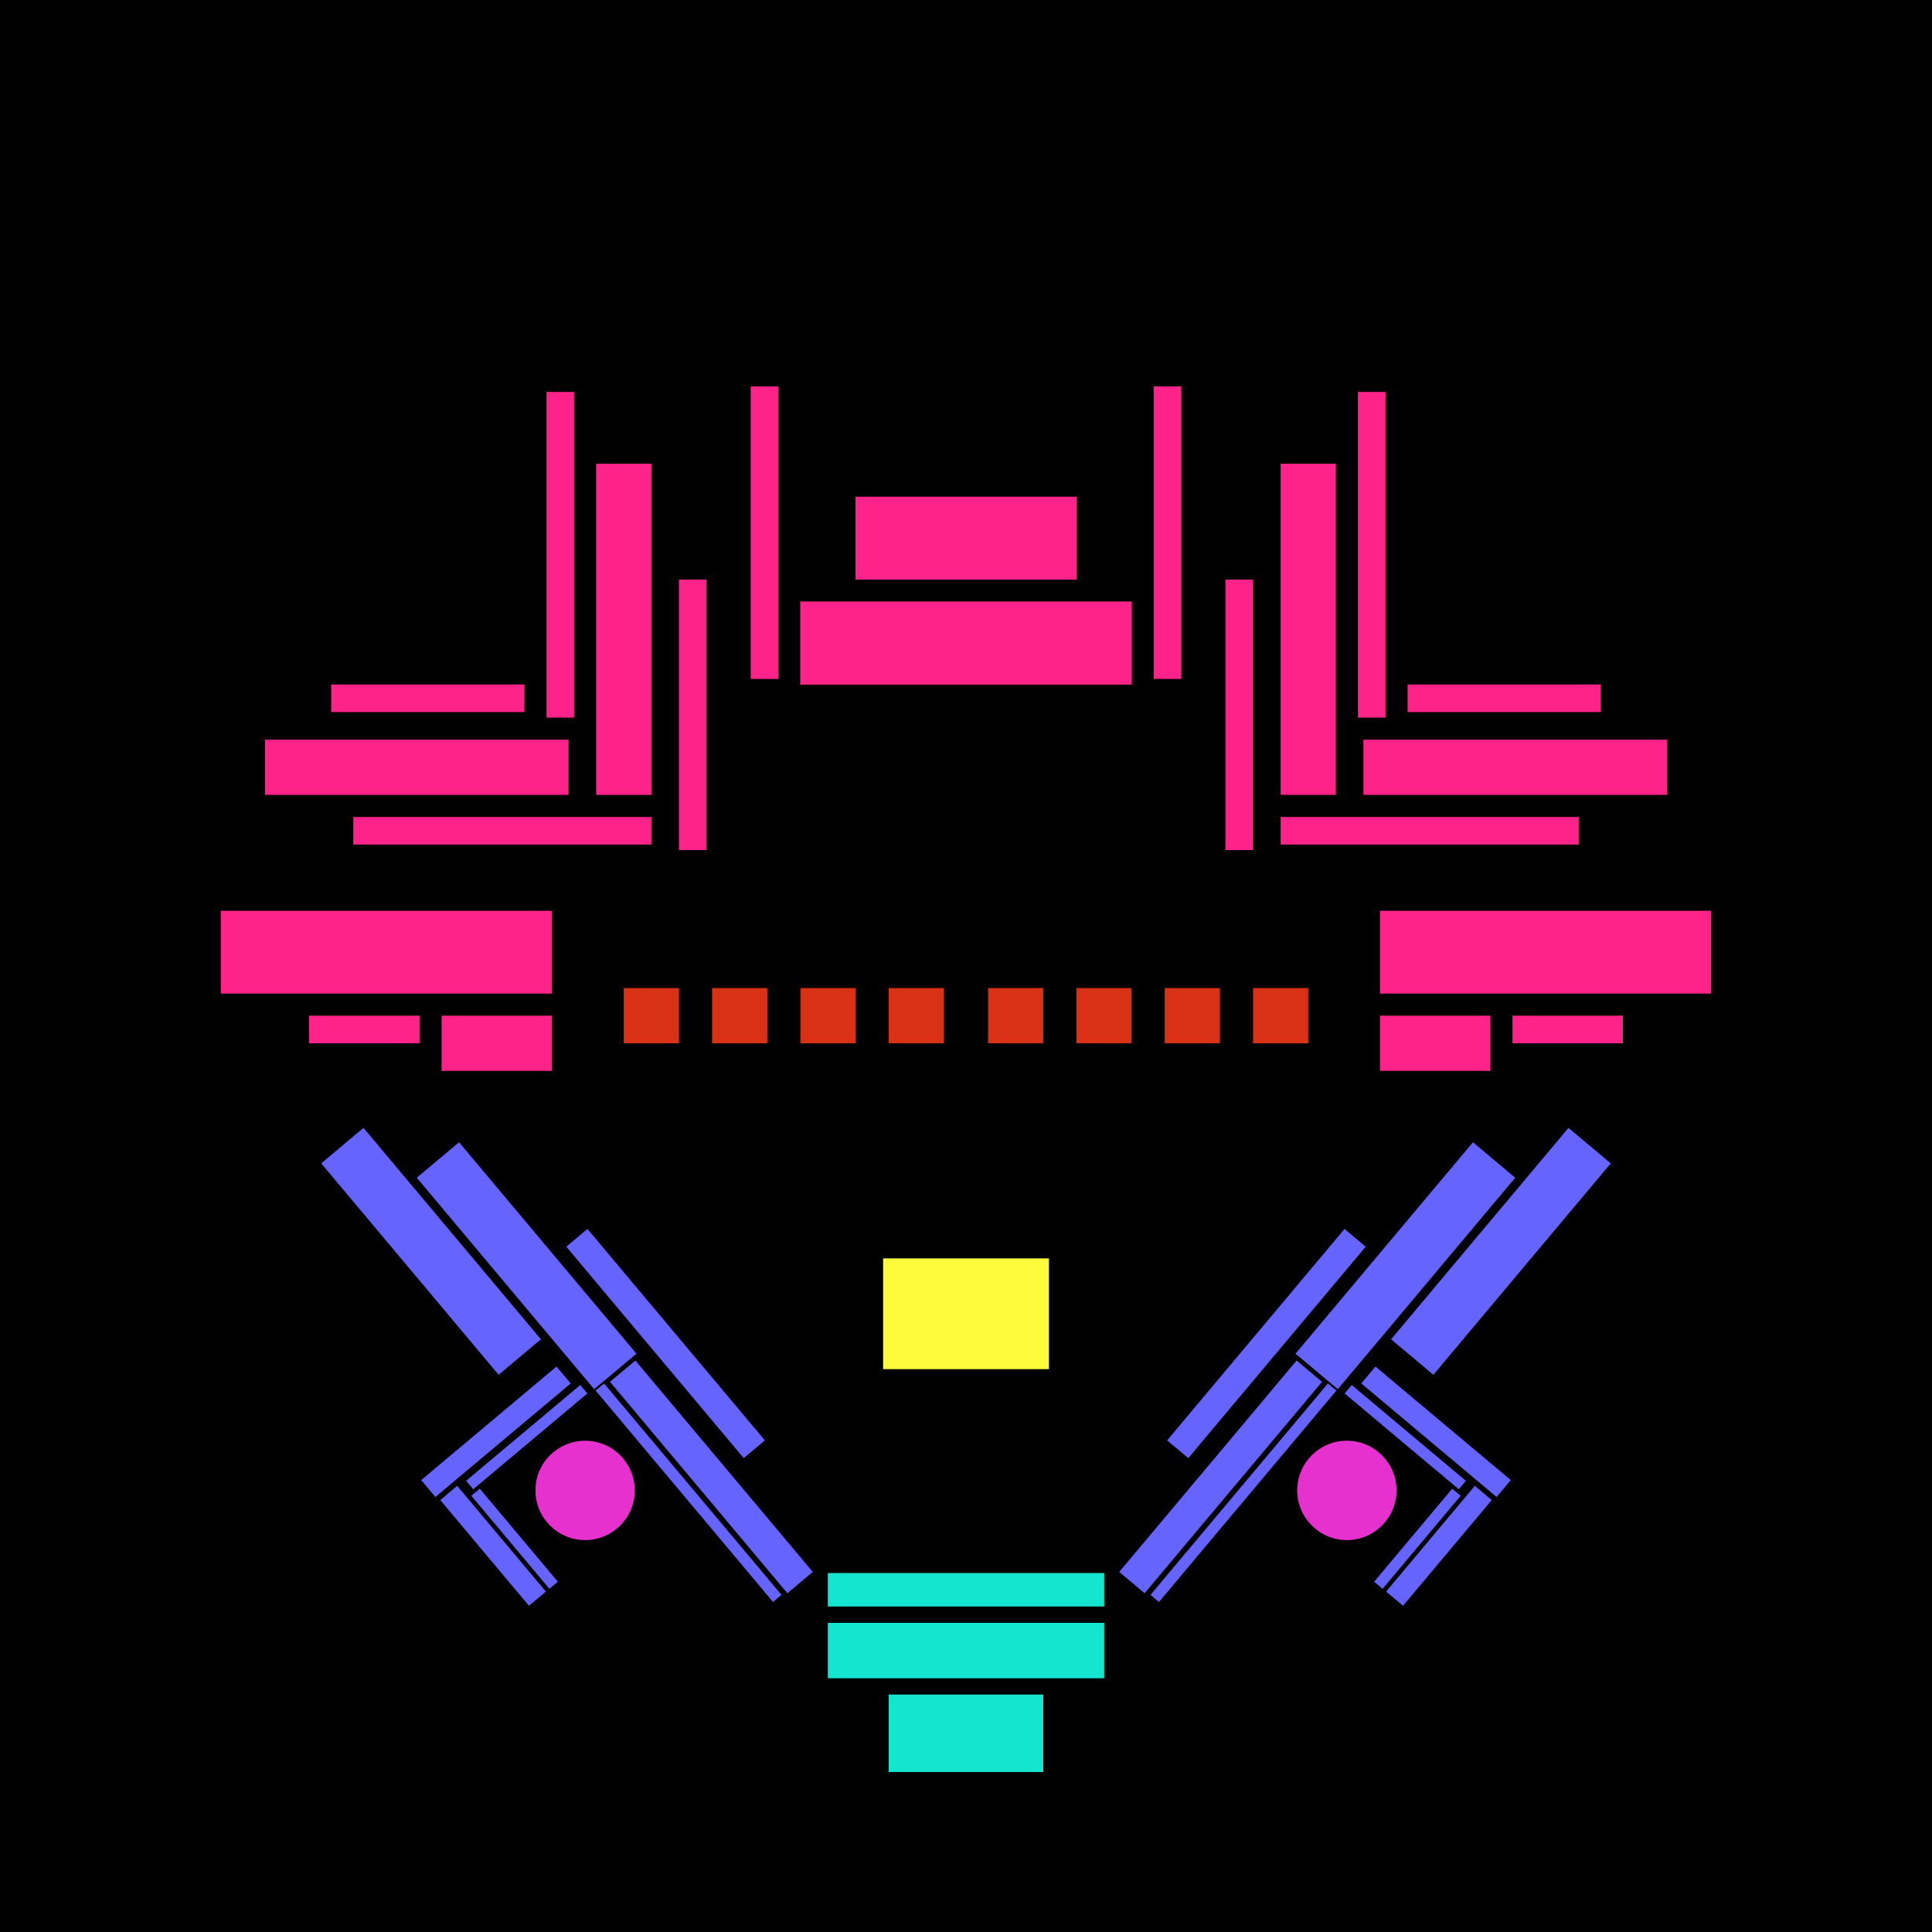<svg xmlns='http://www.w3.org/2000/svg' preserveAspectRatio='xMinYMin meet' viewBox='0 0 350 350'> <filter id='neon' y='-2' x='-1' width='350' height='350'><feDropShadow flood-color='#3f285e' dx='0' dy='5' flood-opacity='1' stdDeviation='2' result='shadow'/><feOffset in='StrokePaint' dx='0' dy='2' result='offStrPnt'/><feFlood flood-color='#E0F2F3' flood-opacity='0.2' result='flood1' /><feOffset in='SourceGraphic' dx='0' dy='-1' result='offFlood'/><feOffset in='SourceGraphic' dx='0' dy='3' result='offShadow'/><feComposite in='flood1' in2='offFlood' operator='in'  result='cmpFlood' /><feComposite in='shadow' in2='offShadow' operator='in'  result='cmpSha' /><feGaussianBlur in='offStrPnt' stdDeviation='3.5' result='bStrokeP'/><feGaussianBlur in='cmpFlood' stdDeviation='0.8' result='bFlood'/><feGaussianBlur in='cmpSha' stdDeviation='0.4' result='bShadow'/><feMerge><feMergeNode in='bStrokeP'/><feMergeNode in='SourceGraphic'/><feMergeNode in='bFlood'/><feMergeNode in='bshadow'/></feMerge></filter><rect width='100%'  height='100%' fill='#000000'/> <g filter='url(#neon)' ><rect x='150' y= '290' width='50 ' height=  '10 '  fill= '#14e5cf' /><rect x='150' y= '281' width='50 ' height=  '6  '  fill= '#14e5cf' /><rect x='161' y= '303' width='28 ' height=  '14 '  fill= '#14e5cf' /><rect x='90 ' y= '200' width='10 ' height=  '50 '  fill= '#6564FE' transform = '  translate( -122   , 114 ) rotate ( -40)'  /><rect x='89 ' y= '239' width='4  ' height=  '32 '  fill= '#6564FE' transform = '  translate( -47 , 489 ) rotate ( -130  )'  /><rect x='94 ' y= '243' width='2  ' height=  '27 '  fill= '#6564FE' transform = '  translate( -40 , 494 ) rotate ( -130  )'  /><rect x='88 ' y= '264' width='4  ' height=  '25 '  fill= '#6564FE' transform = '  translate( 336 , 430 ) rotate ( 140)'  /><rect x='93 ' y= '264' width='2  ' height=  '22 '  fill= '#6564FE' transform = '  translate( 342 , 425 ) rotate ( 140)'  /><rect x='126' y= '238' width='6  ' height=  '50 '  fill= '#6564FE' transform = '  translate( -139   , 145 ) rotate ( -40)'  /><rect x='118' y= '215' width='5  ' height=  '50 '  fill= '#6564FE' transform = '  translate( -126   , 133 ) rotate ( -40)'  /><rect x='73 ' y= '198' width='10 ' height=  '50 '  fill= '#6564FE' transform = '  translate( -125   , 102 ) rotate ( -40)'  /><rect x='124' y= '241' width='2  ' height=  '50 '  fill= '#6564FE' transform = '  translate( -142   , 143 ) rotate ( -40)'  /><circle cx='106' cy='266' r ='9  '  fill= '#e631ce' /><rect x='150' y= '290' width='50 ' height=  '10 '  fill= '#14e5cf' transform= 'scale(-1,1) translate(-350,0)'/><rect x='150' y= '281' width='50 ' height=  '6  '  fill= '#14e5cf' transform= 'scale(-1,1) translate(-350,0)'/><rect x='161' y= '303' width='28 ' height=  '14 '  fill= '#14e5cf' transform= 'scale(-1,1) translate(-350,0)'/><rect x='90 ' y= '200' width='10 ' height=  '50 '  fill= '#6564FE' transform = ' scale(-1,1)  translate(-350,0) translate( -122   , 114 ) rotate ( -40)'  /><rect x='89 ' y= '239' width='4  ' height=  '32 '  fill= '#6564FE' transform = ' scale(-1,1)  translate(-350,0) translate( -47 , 489 ) rotate ( -130  )'  /><rect x='94 ' y= '243' width='2  ' height=  '27 '  fill= '#6564FE' transform = ' scale(-1,1)  translate(-350,0) translate( -40 , 494 ) rotate ( -130  )'  /><rect x='88 ' y= '264' width='4  ' height=  '25 '  fill= '#6564FE' transform = ' scale(-1,1)  translate(-350,0) translate( 336 , 430 ) rotate ( 140)'  /><rect x='93 ' y= '264' width='2  ' height=  '22 '  fill= '#6564FE' transform = ' scale(-1,1)  translate(-350,0) translate( 342 , 425 ) rotate ( 140)'  /><rect x='126' y= '238' width='6  ' height=  '50 '  fill= '#6564FE' transform = ' scale(-1,1)  translate(-350,0) translate( -139   , 145 ) rotate ( -40)'  /><rect x='118' y= '215' width='5  ' height=  '50 '  fill= '#6564FE' transform = ' scale(-1,1)  translate(-350,0) translate( -126   , 133 ) rotate ( -40)'  /><rect x='73 ' y= '198' width='10 ' height=  '50 '  fill= '#6564FE' transform = ' scale(-1,1)  translate(-350,0) translate( -125   , 102 ) rotate ( -40)'  /><rect x='124' y= '241' width='2  ' height=  '50 '  fill= '#6564FE' transform = ' scale(-1,1)  translate(-350,0) translate( -142   , 143 ) rotate ( -40)'  /><circle cx='106' cy='266' r ='9  '  fill= '#e631ce' transform= 'scale(-1,1) translate(-350,0)'/><rect x='40 ' y= '161' width='60 ' height=  '15 '  fill= '#FE2389' /><rect x='56 ' y= '180' width='20 ' height=  '5  '  fill= '#FE2389' /><rect x='80 ' y= '180' width='20 ' height=  '10 '  fill= '#FE2389' /><rect x='60 ' y= '120' width='35 ' height=  '5  '  fill= '#FE2389' /><rect x='48 ' y= '130' width='55 ' height=  '10 '  fill= '#FE2389' /><rect x='64 ' y= '144' width='54 ' height=  '5  '  fill= '#FE2389' /><rect x='123' y= '101' width='5  ' height=  '49 '  fill= '#FE2389' /><rect x='108' y= '80 ' width='10 ' height=  '60 '  fill= '#FE2389' /><rect x='99 ' y= '67 ' width='5  ' height=  '59 '  fill= '#FE2389' /><rect x='136' y= '66 ' width='5  ' height=  '53 '  fill= '#FE2389' /><rect x='155' y= '86 ' width='40 ' height=  '15 '  fill= '#FE2389' /><rect x='145' y= '105' width='60 ' height=  '15 '  fill= '#FE2389' /><rect x='40 ' y= '161' width='60 ' height=  '15 '  fill= '#FE2389' transform= 'scale(-1,1) translate(-350,0)'/><rect x='56 ' y= '180' width='20 ' height=  '5  '  fill= '#FE2389' transform= 'scale(-1,1) translate(-350,0)'/><rect x='80 ' y= '180' width='20 ' height=  '10 '  fill= '#FE2389' transform= 'scale(-1,1) translate(-350,0)'/><rect x='60 ' y= '120' width='35 ' height=  '5  '  fill= '#FE2389' transform= 'scale(-1,1) translate(-350,0)'/><rect x='48 ' y= '130' width='55 ' height=  '10 '  fill= '#FE2389' transform= 'scale(-1,1) translate(-350,0)'/><rect x='64 ' y= '144' width='54 ' height=  '5  '  fill= '#FE2389' transform= 'scale(-1,1) translate(-350,0)'/><rect x='123' y= '101' width='5  ' height=  '49 '  fill= '#FE2389' transform= 'scale(-1,1) translate(-350,0)'/><rect x='108' y= '80 ' width='10 ' height=  '60 '  fill= '#FE2389' transform= 'scale(-1,1) translate(-350,0)'/><rect x='99 ' y= '67 ' width='5  ' height=  '59 '  fill= '#FE2389' transform= 'scale(-1,1) translate(-350,0)'/><rect x='136' y= '66 ' width='5  ' height=  '53 '  fill= '#FE2389' transform= 'scale(-1,1) translate(-350,0)'/><rect x='155' y= '86 ' width='40 ' height=  '15 '  fill= '#FE2389' transform= 'scale(-1,1) translate(-350,0)'/><rect x='145' y= '105' width='60 ' height=  '15 '  fill= '#FE2389' transform= 'scale(-1,1) translate(-350,0)'/><rect x='160' y= '224' width='30 ' height=  '20 '  fill= '#fcfc3c' /><rect x='160' y= '224' width='30 ' height=  '20 '  fill= '#fcfc3c' transform= 'scale(-1,1) translate(-350,0)'/></g><g fill-opacity='0.85'><rect x='113' y= '175' width='10 ' height=  '10 '  fill= '#FF3A1A' filter='url(#neon)'  /><rect x='129' y= '175' width='10 ' height=  '10 '  fill= '#FF3A1A' filter='url(#neon)'  /><rect x='145' y= '175' width='10 ' height=  '10 '  fill= '#FF3A1A' filter='url(#neon)'  /><rect x='161' y= '175' width='10 ' height=  '10 '  fill= '#FF3A1A' filter='url(#neon)'  /><rect x='113' y= '175' width='10 ' height=  '10 '  fill= '#FF3A1A' filter='url(#neon)'  transform= 'scale(-1,1) translate(-350,0)'/><rect x='129' y= '175' width='10 ' height=  '10 '  fill= '#FF3A1A' filter='url(#neon)'  transform= 'scale(-1,1) translate(-350,0)'/><rect x='145' y= '175' width='10 ' height=  '10 '  fill= '#FF3A1A' filter='url(#neon)'  transform= 'scale(-1,1) translate(-350,0)'/><rect x='161' y= '175' width='10 ' height=  '10 '  fill= '#FF3A1A' filter='url(#neon)'  transform= 'scale(-1,1) translate(-350,0)'/></g></svg>